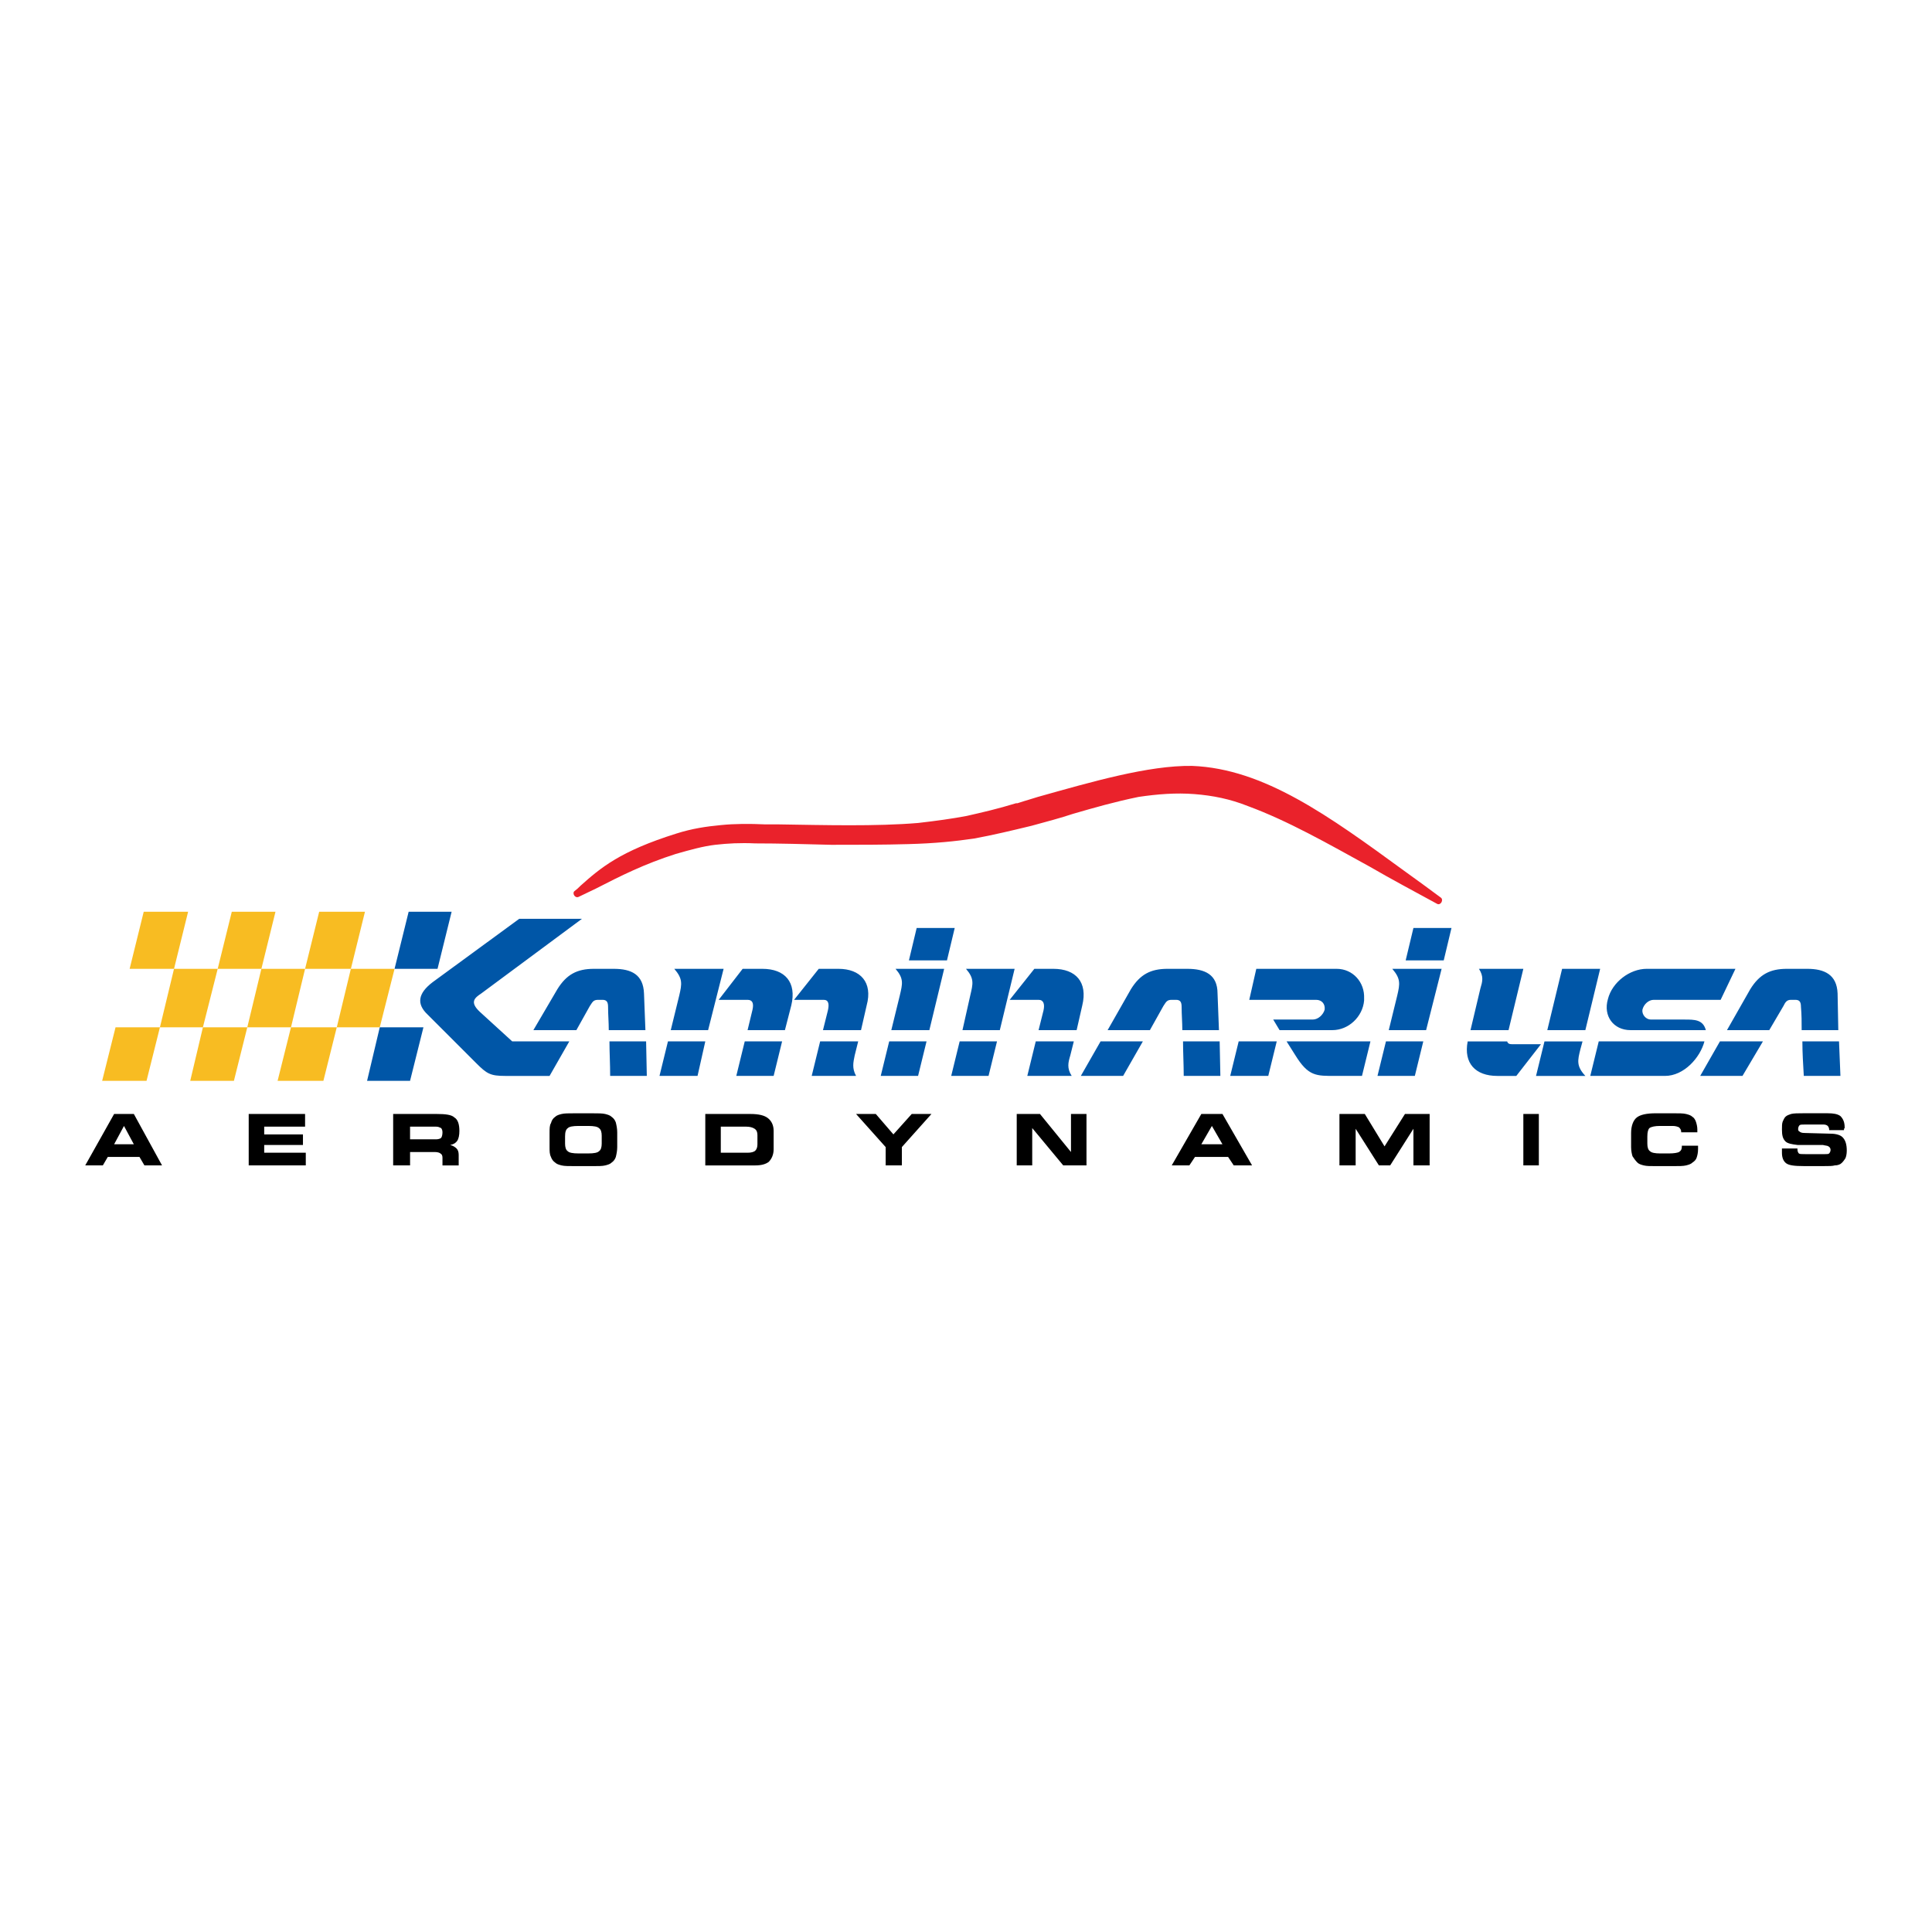 <?xml version="1.0" encoding="utf-8"?>
<!-- Generator: Adobe Illustrator 13.0.0, SVG Export Plug-In . SVG Version: 6.00 Build 14948)  -->
<!DOCTYPE svg PUBLIC "-//W3C//DTD SVG 1.0//EN" "http://www.w3.org/TR/2001/REC-SVG-20010904/DTD/svg10.dtd">
<svg version="1.0" id="Layer_1" xmlns="http://www.w3.org/2000/svg" xmlns:xlink="http://www.w3.org/1999/xlink" x="0px" y="0px"
	 width="192.756px" height="192.756px" viewBox="0 0 192.756 192.756" enable-background="new 0 0 192.756 192.756"
	 xml:space="preserve">
<g>
	<polygon fill-rule="evenodd" clip-rule="evenodd" fill="#FFFFFF" points="0,0 192.756,0 192.756,192.756 0,192.756 0,0 	"/>
	<path fill-rule="evenodd" clip-rule="evenodd" d="M11.386,114.164h1.968l-0.984-1.828L11.386,114.164L11.386,114.164z
		 M177.784,114.586h1.547v0.07c0,0.211,0.07,0.352,0.141,0.422s0.281,0.07,0.633,0.07h1.968c0.211,0,0.352,0,0.422-0.07
		s0.141-0.211,0.141-0.352s-0.07-0.281-0.211-0.352c-0.07-0.07-0.281-0.07-0.562-0.141h-2.53c-0.562-0.07-0.984-0.141-1.195-0.352
		c-0.281-0.281-0.352-0.633-0.352-1.195c0-0.352,0-0.562,0.07-0.773c0.07-0.141,0.141-0.351,0.281-0.491s0.352-0.211,0.562-0.281
		c0.281-0.07,0.703-0.07,1.195-0.07h2.46c0.562,0,0.984,0.07,1.266,0.281c0.281,0.281,0.422,0.632,0.422,1.124c0,0,0,0,0,0.07
		c-0.07,0.07-0.07,0.07-0.07,0.211h-1.477v-0.07c0-0.141-0.07-0.281-0.141-0.352s-0.211-0.141-0.422-0.141h-1.827
		c-0.281,0-0.492,0-0.562,0.07s-0.141,0.211-0.141,0.352s0,0.211,0.141,0.281c0.07,0.07,0.211,0.141,0.492,0.141l2.601,0.07
		c0.562,0,0.984,0.141,1.195,0.352c0.281,0.281,0.422,0.703,0.422,1.336c0,0.352-0.07,0.633-0.141,0.773
		c-0.141,0.211-0.281,0.422-0.492,0.562c-0.141,0.069-0.281,0.14-0.562,0.14c-0.211,0.07-0.562,0.07-1.055,0.07h-2.038
		c-0.914,0-1.477-0.07-1.758-0.28c-0.281-0.211-0.422-0.562-0.422-1.055c0-0.07,0-0.141,0-0.211S177.784,114.656,177.784,114.586
		L177.784,114.586z M167.731,112.969v-0.07c0-0.141-0.07-0.281-0.211-0.422c-0.14-0.07-0.352-0.141-0.633-0.141h-1.265
		c-0.492,0-0.844,0.07-1.055,0.211c-0.141,0.141-0.211,0.422-0.211,0.844v0.703c0,0.352,0.07,0.633,0.281,0.773
		c0.141,0.141,0.492,0.211,0.984,0.211h0.913c0.492,0,0.845-0.07,0.984-0.141c0.211-0.141,0.281-0.281,0.281-0.562v-0.07h1.547
		c0,0,0,0,0.07,0c0,0.211,0,0.281,0,0.352c0,0.352-0.07,0.633-0.141,0.844s-0.211,0.352-0.422,0.492
		c-0.141,0.141-0.352,0.21-0.633,0.28s-0.703,0.07-1.266,0.07h-1.757c-0.562,0-0.914,0-1.195-0.07s-0.492-0.14-0.633-0.28
		c-0.211-0.211-0.352-0.422-0.492-0.633c-0.07-0.211-0.141-0.562-0.141-0.914v-1.406c0-0.703,0.211-1.266,0.562-1.546
		c0.352-0.281,0.984-0.422,1.898-0.422h1.757c0.562,0,0.984,0,1.266,0.07s0.492,0.141,0.633,0.281
		c0.141,0.07,0.281,0.281,0.352,0.491c0.07,0.211,0.141,0.492,0.141,0.773c0,0.07,0,0.141,0,0.211v0.07H167.731L167.731,112.969z
		 M153.531,116.272h-1.547v-5.131h1.547V116.272L153.531,116.272z M135.253,116.272h-1.616v-5.131h2.53l1.969,3.233l2.038-3.233
		h2.461v5.131h-1.617v-3.655l-2.319,3.655h-1.125l-2.32-3.655V116.272L135.253,116.272z M119.857,114.164h2.109l-1.055-1.828
		L119.857,114.164L119.857,114.164z M118.663,116.272h-1.758l2.952-5.131h2.109l2.953,5.131h-1.828l-0.562-0.843h-3.305
		L118.663,116.272L118.663,116.272z M108.399,116.272h-2.32l-3.094-3.726v3.726h-1.546v-5.131h2.32l3.093,3.796v-3.796h1.547
		V116.272L108.399,116.272z M89.98,116.272h-1.617v-1.827l-2.953-3.304h1.969l1.757,2.038l1.828-2.038h1.968l-2.953,3.304V116.272
		L89.98,116.272z M74.444,112.406h-2.53v2.602h2.671c0.352,0,0.632-0.07,0.773-0.211s0.211-0.352,0.211-0.633v-0.914
		c0-0.281-0.07-0.492-0.281-0.633C75.078,112.477,74.796,112.406,74.444,112.406L74.444,112.406z M74.867,111.142
		c0.843,0,1.406,0.141,1.757,0.422c0.352,0.28,0.562,0.702,0.562,1.265v1.828c0,0.562-0.211,0.984-0.492,1.266
		c-0.281,0.211-0.703,0.351-1.336,0.351h-4.991v-5.131H74.867L74.867,111.142z M57.292,116.343c-0.563,0-0.984,0-1.266-0.07
		s-0.492-0.14-0.633-0.28c-0.211-0.141-0.352-0.352-0.422-0.562c-0.141-0.281-0.141-0.562-0.141-0.984v-1.406
		c0-0.422,0-0.773,0.141-0.984c0.07-0.281,0.211-0.491,0.422-0.632c0.141-0.141,0.352-0.211,0.633-0.281s0.703-0.07,1.266-0.07
		h1.827c0.562,0,0.985,0,1.266,0.07c0.281,0.07,0.492,0.141,0.633,0.281c0.211,0.141,0.352,0.351,0.422,0.562
		c0.07,0.281,0.141,0.633,0.141,0.984v1.477c0,0.352-0.07,0.703-0.141,0.984c-0.07,0.211-0.211,0.422-0.422,0.562
		c-0.141,0.141-0.352,0.21-0.633,0.28c-0.281,0.07-0.703,0.07-1.266,0.07H57.292L57.292,116.343z M57.713,115.078h0.984
		c0.562,0,0.914-0.07,1.054-0.211c0.211-0.141,0.282-0.422,0.282-0.773v-0.773c0-0.352-0.07-0.633-0.282-0.773
		c-0.141-0.141-0.492-0.211-1.054-0.211h-0.984c-0.562,0-0.914,0.07-1.055,0.211c-0.21,0.141-0.281,0.422-0.281,0.844v0.703
		c0,0.352,0.07,0.633,0.281,0.773C56.799,115.008,57.151,115.078,57.713,115.078L57.713,115.078z M43.513,112.406h-2.601v1.266
		h2.601c0.211,0,0.422-0.07,0.492-0.141s0.141-0.281,0.141-0.562c0-0.211-0.07-0.352-0.141-0.422
		C43.864,112.477,43.724,112.406,43.513,112.406L43.513,112.406z M43.583,111.142c0.844,0,1.477,0.07,1.758,0.352
		c0.351,0.211,0.492,0.702,0.492,1.335c0,0.422-0.071,0.773-0.211,0.984c-0.14,0.211-0.351,0.352-0.703,0.422
		c0.282,0.07,0.493,0.211,0.633,0.352c0.141,0.141,0.211,0.352,0.211,0.633v1.054h-1.617V115.5c0-0.211-0.07-0.352-0.211-0.422
		c-0.07-0.07-0.281-0.141-0.562-0.141h-2.46v1.335h-1.687v-5.131H43.583L43.583,111.142z M30.438,112.406H26.36v0.773h3.866v1.055
		H26.36v0.773h4.148v1.265h-5.694v-5.131h5.624V112.406L30.438,112.406z M10.261,116.272H8.504l2.882-5.131h1.968l2.812,5.131
		h-1.757l-0.492-0.843h-3.164L10.261,116.272L10.261,116.272z"/>
	<path fill-rule="evenodd" clip-rule="evenodd" fill="#F8BC22" d="M14.339,90.966h4.429l-1.406,5.694h4.358l1.406-5.694h4.359
		l-1.406,5.694h4.359l1.406-5.694h4.569l-1.406,5.694h4.358l-1.476,5.834h-4.289l-1.335,5.343h-4.569l1.335-5.343h-4.358
		l-1.336,5.343h-4.358l1.266-5.343h-4.289l-1.335,5.343h-4.429l1.336-5.343h4.429l1.406-5.834h-4.429L14.339,90.966L14.339,90.966z
		 M26.079,96.66H21.72l-1.476,5.834h4.429L26.079,96.66L26.079,96.66z M30.438,96.66l-1.406,5.834h4.569l1.406-5.834H30.438
		L30.438,96.66z"/>
	<path fill-rule="evenodd" clip-rule="evenodd" fill="#0056A7" d="M40.771,90.966h4.288l-1.406,5.694h-4.288L40.771,90.966
		L40.771,90.966z M37.889,102.494h4.358l-1.336,5.343h-4.288L37.889,102.494L37.889,102.494z"/>
	<path fill-rule="evenodd" clip-rule="evenodd" fill="#0056A7" d="M178.276,96.66h2.039c1.687,0,2.952,0.562,3.022,2.46l0.07,3.655
		h-3.655c0-0.773,0-1.546-0.07-2.32c0-0.491-0.141-0.702-0.562-0.702c-0.141,0-0.281,0-0.422,0c-0.422,0-0.562,0.211-0.773,0.632
		l-1.405,2.391h-4.219l2.32-4.077C175.535,97.222,176.59,96.66,178.276,96.66L178.276,96.66z M170.052,103.9
		c-0.422,1.617-2.039,3.444-3.937,3.444h-7.452l0.844-3.444H170.052L170.052,103.9z M164.287,96.66
		c-1.688,0-3.444,1.335-3.866,3.023c-0.492,1.688,0.562,3.093,2.249,3.093h7.522c-0.281-1.055-1.125-1.055-2.109-1.055h-3.374
		c-0.492,0-0.914-0.491-0.844-0.984c0.141-0.562,0.633-0.983,1.125-0.983h6.678l1.477-3.093H164.287L164.287,96.66z M127.38,103.9
		l-0.844,3.444h-3.796l0.843-3.444H127.38L127.38,103.9z M125.341,96.66h8.015c1.617,0,2.812,1.335,2.741,2.953v0.211
		c-0.141,1.617-1.547,2.952-3.163,2.952h-5.272l-0.633-1.055h3.937c0.562,0,1.055-0.491,1.195-0.984
		c0.07-0.562-0.281-0.983-0.844-0.983h-6.678L125.341,96.66L125.341,96.66z M128.364,103.9h8.365l-0.844,3.444h-2.601
		c-1.969,0-2.742,0.07-4.077-2.108L128.364,103.9L128.364,103.9z M183.479,103.9l0.141,3.444h-3.655
		c-0.07-1.195-0.141-2.319-0.141-3.444H183.479L183.479,103.9z M175.887,103.9h-4.289l-1.968,3.444h4.218L175.887,103.9
		L175.887,103.9z M59.26,96.66h1.969c1.758,0,2.952,0.562,3.023,2.46l0.141,3.655h-3.656c0-0.773-0.07-1.546-0.07-2.32
		c0-0.491-0.141-0.702-0.562-0.702c-0.141,0-0.281,0-0.422,0c-0.492,0-0.562,0.211-0.843,0.632l-1.335,2.391h-4.289l2.39-4.077
		C56.519,97.222,57.573,96.66,59.26,96.66L59.26,96.66z M64.462,103.9l0.07,3.444h-3.656c0-1.195-0.07-2.319-0.07-3.444H64.462
		L64.462,103.9z M56.799,103.9h-4.218h-0.141h-1.335l-3.234-2.952c-1.054-0.984-0.492-1.406,0.141-1.828l10.053-7.452h-6.257
		l-8.646,6.327c-1.477,1.125-1.617,2.179-0.493,3.234l4.851,4.85c1.054,1.055,1.406,1.266,2.882,1.266c1.547,0,2.812,0,4.429,0
		L56.799,103.9L56.799,103.9z M67.274,96.66h4.921l-1.547,6.116h-3.726l0.844-3.444C68.047,98.136,68.118,97.644,67.274,96.66
		L67.274,96.66z M70.368,103.9l-0.774,3.444h-3.796l0.844-3.444H70.368L70.368,103.9z M83.654,96.66
		c2.179,0,3.444,1.335,2.812,3.655l-0.562,2.461h-3.796l0.492-1.968c0.141-0.634,0.07-1.055-0.421-1.055h-2.953l2.46-3.093H83.654
		L83.654,96.66z M85.622,103.9l-0.351,1.406c-0.141,0.702-0.281,1.265,0.14,2.038h-4.428l0.843-3.444H85.622L85.622,103.9z
		 M76.062,96.66h-1.968l-2.39,3.093h2.882c0.492,0,0.632,0.352,0.492,0.983l-0.492,2.039h3.726l0.633-2.461
		C79.506,97.995,78.311,96.66,76.062,96.66L76.062,96.66z M78.03,103.9l-0.844,3.444h-3.726l0.843-3.444H78.03L78.03,103.9z
		 M89.348,96.66h4.851l-1.477,6.116h-3.796l0.844-3.444C90.051,98.136,90.191,97.644,89.348,96.66L89.348,96.66z M92.441,103.9
		l-0.844,3.444h-3.726l0.844-3.444H92.441L92.441,103.9z M91.457,92.583h3.796l-0.773,3.233h-3.796L91.457,92.583L91.457,92.583z
		 M96.378,96.66h4.851l-1.477,6.116h-3.726l0.773-3.444C97.081,98.136,97.221,97.644,96.378,96.66L96.378,96.66z M99.471,103.9
		l-0.844,3.444h-3.725l0.843-3.444H99.471L99.471,103.9z M105.095,96.66h-1.898l-2.46,3.093h2.882c0.493,0,0.634,0.421,0.493,1.055
		l-0.493,1.968h3.797l0.562-2.461C108.54,97.995,107.345,96.66,105.095,96.66L105.095,96.66z M107.134,103.9l-0.352,1.406
		c-0.211,0.702-0.352,1.265,0.141,2.038h-4.429l0.843-3.444H107.134L107.134,103.9z M116.483,96.66h1.969
		c1.757,0,3.022,0.562,3.022,2.46l0.141,3.655h-3.655c0-0.773-0.07-1.546-0.07-2.32c0-0.491-0.141-0.702-0.562-0.702
		c-0.141,0-0.281,0-0.422,0c-0.492,0-0.562,0.211-0.844,0.632l-1.336,2.391h-4.218l2.32-4.077
		C113.741,97.222,114.796,96.66,116.483,96.66L116.483,96.66z M121.686,103.9l0.07,3.444H118.1c0-1.195-0.069-2.319-0.069-3.444
		H121.686L121.686,103.9z M114.023,103.9l-1.969,3.444h-4.219l1.969-3.444H114.023L114.023,103.9z M141.018,92.583h3.797
		l-0.773,3.233h-3.797L141.018,92.583L141.018,92.583z M138.908,96.66h4.922l-1.547,6.116h-3.726l0.844-3.444
		C139.682,98.136,139.752,97.644,138.908,96.66L138.908,96.66z M142.002,103.9l-0.844,3.444h-3.726l0.844-3.444H142.002
		L142.002,103.9z M158.171,107.345h-4.921l0.844-3.444h3.796l-0.211,0.773C157.397,105.799,157.257,106.36,158.171,107.345
		L158.171,107.345z M154.375,102.775l1.477-6.116h3.796l-1.477,6.116H154.375L154.375,102.775z M149.384,107.345h1.898l2.46-3.163
		h-2.882c-0.281,0-0.422-0.07-0.492-0.281h-3.937C146.009,106.079,147.204,107.345,149.384,107.345L149.384,107.345z
		 M146.713,102.775l0.983-4.147c0.211-0.703,0.352-1.195-0.141-1.968h4.429l-1.476,6.116H146.713L146.713,102.775z"/>
	<path fill-rule="evenodd" clip-rule="evenodd" fill="#EA222B" d="M76.343,82.249c0.492,0,0.914,0,1.336,0
		c4.569,0.07,9.701,0.211,13.919-0.141c1.828-0.211,3.375-0.422,4.851-0.703c1.547-0.352,3.093-0.703,4.921-1.266h0.141
		c0.844-0.281,1.406-0.421,2.038-0.632c5.273-1.476,11.038-3.164,15.396-3.093c7.17,0.281,13.638,4.991,21.159,10.475
		c1.266,0.914,2.531,1.828,3.656,2.671c0.281,0.211,0,0.773-0.352,0.632c-2.32-1.265-4.57-2.46-6.749-3.725
		c-4.218-2.32-8.155-4.57-12.161-6.046c-1.758-0.703-3.516-1.055-5.344-1.195c-1.827-0.141-3.655,0-5.554,0.281
		c-2.39,0.492-4.358,1.055-6.537,1.687c-1.266,0.422-2.602,0.773-4.147,1.195c-2.039,0.492-3.797,0.914-5.695,1.266
		c-1.897,0.281-3.937,0.492-6.608,0.562c-2.39,0.07-5.062,0.07-7.663,0.07c-2.671-0.07-5.272-0.141-7.592-0.141
		c-1.546-0.07-2.742,0-4.007,0.141c-1.195,0.141-2.46,0.492-3.937,0.914c-3.093,0.984-5.483,2.179-7.944,3.444
		c-0.562,0.281-1.195,0.562-1.757,0.844c-0.351,0.141-0.632-0.352-0.421-0.562c0.281-0.211,0.421-0.352,0.632-0.562
		c1.969-1.757,3.937-3.444,9.561-5.202c1.546-0.492,2.953-0.703,4.429-0.843C73.32,82.178,74.796,82.178,76.343,82.249
		L76.343,82.249z"/>
</g>
</svg>
